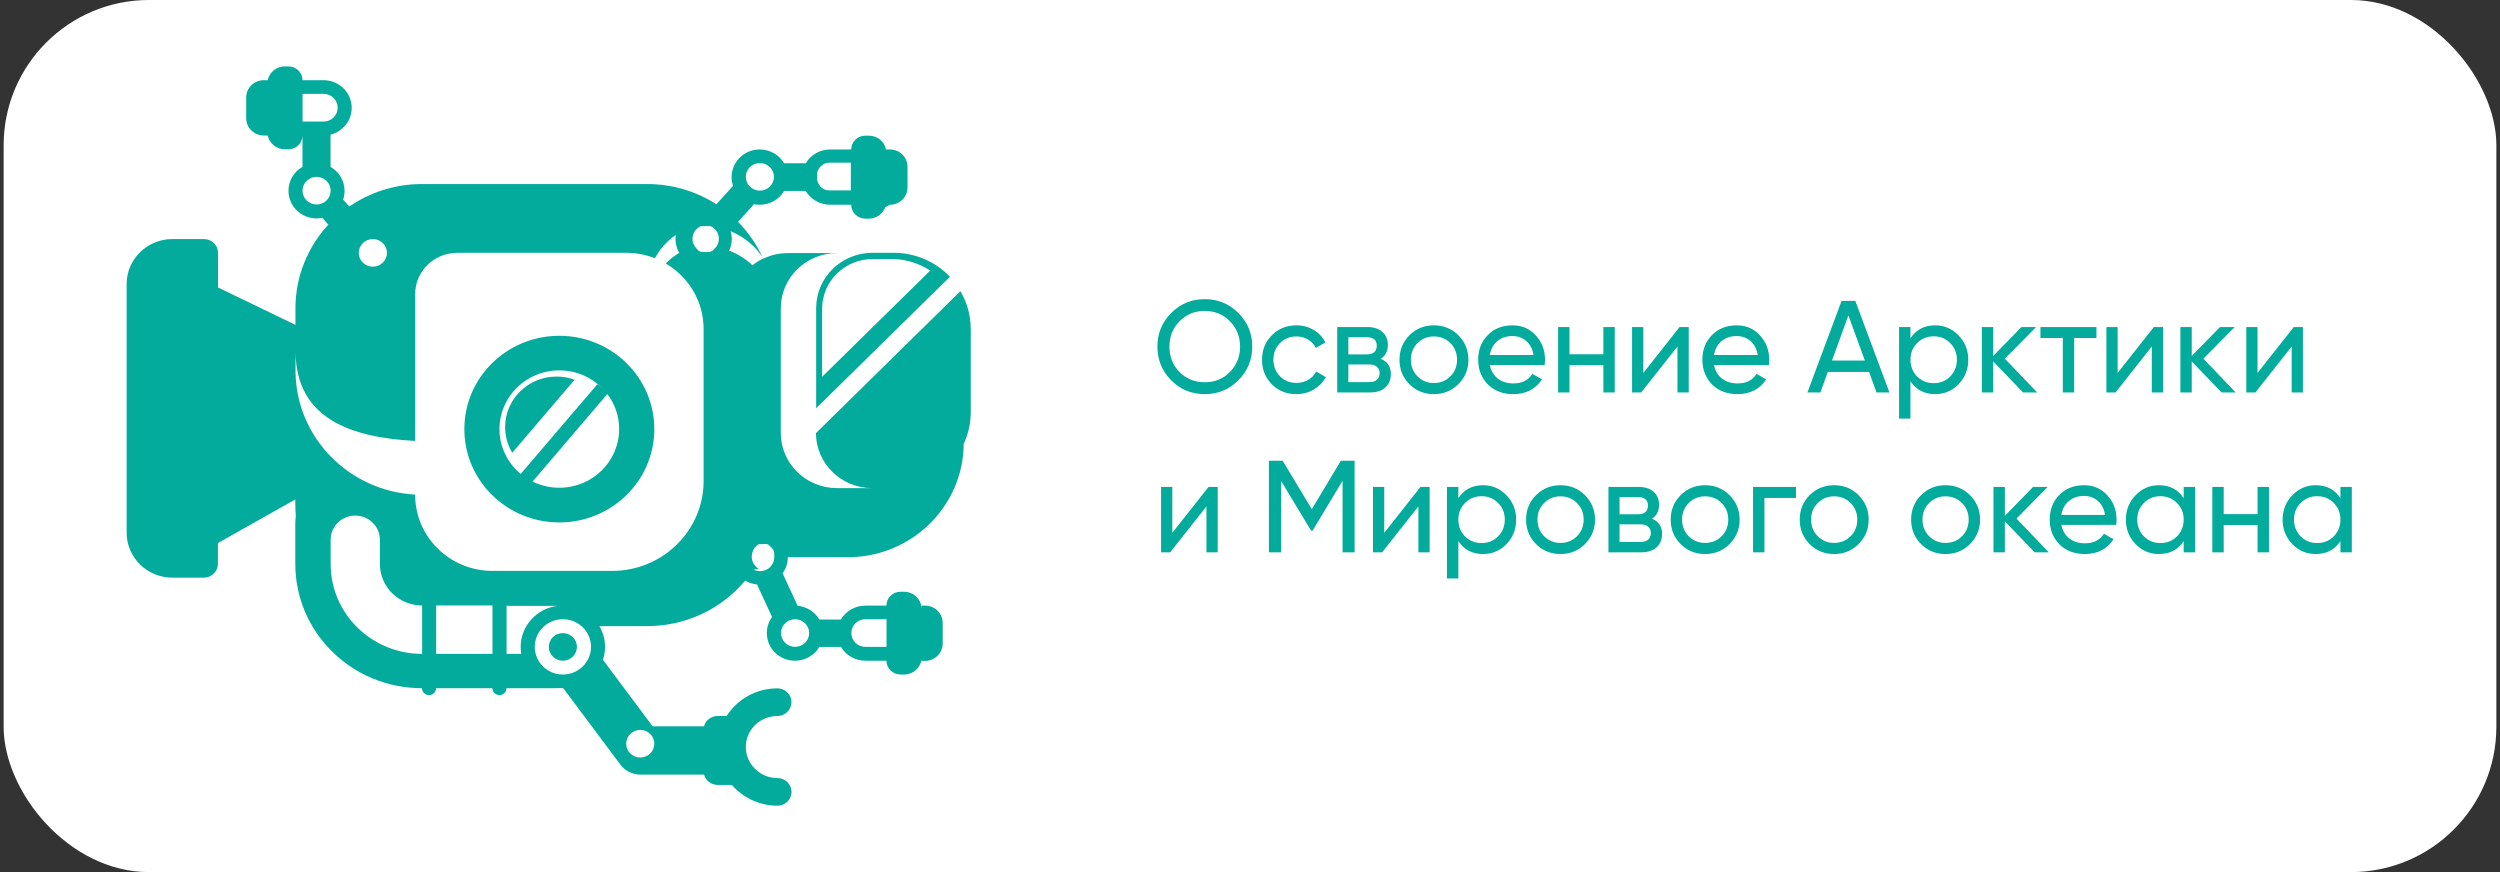<?xml version="1.0" encoding="UTF-8"?> <svg xmlns="http://www.w3.org/2000/svg" width="344" height="120" viewBox="0 0 344 120" fill="none"><rect x="0" y="0" width="344" height="120" fill="#333333" stroke="none"/><rect x="0.5" width="343" height="120" rx="20" fill="white"></rect><path fill-rule="evenodd" clip-rule="evenodd" d="M77.455 92.815C75.315 92.815 73.585 91.115 73.585 89.005C73.585 86.895 75.315 85.205 77.455 85.205C79.595 85.205 81.325 86.905 81.325 89.005C81.325 91.105 79.595 92.815 77.455 92.815ZM75.515 89.015C75.515 90.065 76.385 90.915 77.445 90.915C78.505 90.915 79.385 90.065 79.385 89.015C79.385 87.965 78.525 87.115 77.445 87.115C76.365 87.115 75.515 87.975 75.515 89.015ZM86.165 102.335C86.165 103.385 87.035 104.235 88.095 104.235C89.155 104.235 90.035 103.395 90.035 102.335C90.035 101.275 89.165 100.435 88.095 100.435C87.025 100.435 86.165 101.285 86.165 102.335ZM58.085 83.315V89.975C51.135 89.975 45.495 84.435 45.495 77.605V74.275C45.495 72.435 47.025 70.945 48.885 70.945C50.745 70.945 52.275 72.435 52.275 74.275V77.605C52.275 80.755 54.865 83.305 58.085 83.315ZM67.765 89.975V83.315H60.015V89.975H67.765ZM69.705 83.315V89.975H71.725C71.675 89.665 71.645 89.345 71.645 89.015C71.645 86.145 73.815 83.765 76.635 83.375H76.615L76.555 83.365H76.545H76.495H76.475H76.465H76.455H76.415H76.405H76.325H76.245H76.155H76.145H76.135H76.095H76.085H69.785L69.705 83.315ZM41.625 26.235C41.625 27.285 42.495 28.135 43.565 28.135C44.635 28.135 45.495 27.285 45.495 26.235C45.495 25.185 44.625 24.335 43.565 24.335C42.505 24.335 41.625 25.185 41.625 26.235ZM44.535 12.915H41.635V16.725H44.535C45.605 16.725 46.465 15.865 46.465 14.825C46.465 13.785 45.595 12.915 44.535 12.915ZM44.695 29.875C44.645 29.895 44.585 29.905 44.535 29.915C44.585 29.905 44.645 29.885 44.695 29.875ZM49.365 34.795C49.365 35.845 50.235 36.695 51.305 36.695C52.375 36.695 53.245 35.845 53.245 34.795C53.245 33.745 52.375 32.895 51.305 32.895C50.235 32.895 49.365 33.745 49.365 34.795ZM102.625 24.335C102.625 25.385 103.495 26.235 104.555 26.235C105.615 26.235 106.495 25.385 106.495 24.335C106.495 23.285 105.635 22.435 104.555 22.435C103.475 22.435 102.625 23.285 102.625 24.335ZM92.975 32.345C91.815 33.125 90.815 34.225 90.115 35.535C88.895 35.055 87.555 34.785 86.165 34.785H62.935C59.725 34.785 57.125 37.335 57.125 40.485V60.675C48.045 60.185 40.805 57.495 40.665 48.485V51.325C40.855 60.295 48.065 67.565 57.125 68.055V68.085C57.125 73.875 61.885 78.555 67.775 78.555H84.225C91.185 78.555 96.815 73.015 96.815 66.185V45.265C96.815 41.435 94.725 38.085 91.605 36.255C92.165 35.675 92.795 35.185 93.465 34.795C93.135 34.235 92.945 33.585 92.945 32.885C92.945 32.695 92.955 32.515 92.985 32.345H92.975ZM97.525 31.115H97.515H97.505H97.495H97.485H97.475H97.465H97.455H97.445H97.435H97.425H97.415H97.405H97.395H97.385H97.375H97.365H97.355H97.345H97.335H97.325H97.315H97.305H97.295H97.285H97.275H97.265H97.255H97.245H97.235H97.225H97.215H97.205H97.195H97.185H97.175H97.165H97.155H97.145H97.135H97.125H97.115H97.105H97.095H97.085H97.075H97.065H97.055H97.045H97.035H97.025H97.015H97.005H96.955H96.945H96.935H96.925H96.915H96.905H96.895H96.885H96.875H96.865H96.855H96.845H96.825H96.815H96.805H96.795H96.785H96.775H96.765H96.755H96.745H96.725H96.715H96.695H96.685H96.675H96.665H96.655H96.645H96.635H96.625H96.615H96.605H96.595H96.585H96.575H96.565H96.555H96.545H96.535H96.525H96.515H96.505H96.495H96.485H96.475H96.465H96.455H96.445C95.765 31.405 95.285 32.085 95.285 32.865C95.285 33.295 95.435 33.695 95.685 34.015V34.035H95.705L95.725 34.055H95.735V34.075L95.755 34.095L95.765 34.115L95.785 34.135L95.815 34.165L95.835 34.185L95.845 34.205L95.865 34.225L95.885 34.245L95.905 34.265L95.925 34.285H95.935V34.305L95.955 34.325L95.975 34.345L95.995 34.365L96.015 34.385H96.025V34.405L96.045 34.425L96.055 34.445L96.075 34.465L96.095 34.475H96.115V34.485H96.135L96.145 34.505H96.155L96.175 34.525L96.195 34.535H96.215V34.545H96.235L96.245 34.565L96.265 34.585L96.285 34.595H96.315L96.345 34.615H96.365V34.625H96.395L96.405 34.635H96.425L96.455 34.655H96.475H96.495H96.525L96.535 34.665H96.545L96.575 34.675H96.595H96.625H96.655L96.675 34.685H96.705H96.715H96.735H96.765H96.795H96.815H96.845H96.855H96.865H96.895H96.915H96.945H96.975H96.995H97.005H97.035H97.055H97.085H97.135H97.145H97.175H97.195H97.225H97.255H97.265H97.285H97.315H97.345H97.365H97.395H97.415H97.445H97.475H97.495H97.505L97.535 34.675H97.555H97.575H97.605L97.615 34.665H97.635L97.665 34.655H97.695H97.725L97.755 34.635L97.775 34.625H97.795V34.615H97.825L97.835 34.595H97.845L97.875 34.575L97.895 34.565H97.915V34.555H97.945V34.535H97.965L97.985 34.515H98.015L98.035 34.495L98.085 34.455H98.105V34.435L98.125 34.415H98.135L98.145 34.395L98.165 34.375L98.185 34.355H98.205V34.335L98.225 34.315L98.245 34.295L98.265 34.275L98.285 34.255H98.295V34.235L98.315 34.215L98.335 34.195L98.355 34.175L98.375 34.155L98.395 34.135L98.415 34.115L98.435 34.095H98.445V34.075L98.465 34.055L98.485 34.035L98.505 34.015L98.525 33.995L98.545 33.975L98.565 33.955L98.575 33.935C98.795 33.625 98.915 33.255 98.915 32.855C98.915 32.045 98.405 31.355 97.685 31.085L97.525 31.115ZM103.535 36.505C103.995 36.135 104.495 35.825 105.035 35.565C103.975 33.895 102.405 32.585 100.535 31.815C100.635 32.155 100.695 32.515 100.695 32.885C100.695 33.455 100.565 33.995 100.335 34.485C101.535 34.945 102.625 35.635 103.545 36.505H103.535ZM69.505 58.765C69.505 60.055 69.865 61.265 70.485 62.305L79.065 52.255C78.295 51.965 77.455 51.815 76.585 51.815C72.675 51.815 69.505 54.935 69.505 58.765ZM113.125 42.475V51.845L127.995 37.235C126.475 36.235 124.645 35.645 122.685 35.645H120.085C116.235 35.645 113.125 38.705 113.125 42.475ZM112.305 42.395C112.305 38.195 115.775 34.785 120.055 34.785H122.955C126.015 34.785 128.775 36.055 130.715 38.085L112.305 56.175V42.395ZM83.575 54.225C84.595 55.565 85.195 57.235 85.195 59.035C85.195 63.505 81.505 67.115 76.965 67.115C75.645 67.115 74.395 66.805 73.285 66.265L83.575 54.215V54.225ZM76.965 50.965C79.325 50.965 81.455 51.945 82.955 53.505C82.715 53.275 82.465 53.065 82.205 52.865L71.645 65.215C69.865 63.735 68.725 61.515 68.725 59.045C68.725 54.585 72.405 50.965 76.955 50.965H76.965ZM76.965 46.205C84.185 46.205 90.035 51.955 90.035 59.045C90.035 66.135 84.185 71.885 76.965 71.885C69.745 71.885 63.895 66.145 63.895 59.045C63.895 51.945 69.735 46.205 76.965 46.205ZM103.685 78.375C103.955 78.515 104.265 78.595 104.595 78.595C105.675 78.595 106.545 77.725 106.545 76.645C106.545 76.565 106.545 76.485 106.535 76.405V76.375V76.345V76.315V76.295V76.245V76.215V76.195V76.185V76.155V76.135L106.525 76.115V76.075V76.045V76.015V75.985L106.515 75.975L106.505 75.935L106.495 75.905V75.885L106.485 75.875V75.845H106.475V75.825L106.455 75.805L106.445 75.775V75.745V75.725H106.435V75.695L106.415 75.685L106.395 75.645L106.375 75.615V75.595H106.355L106.335 75.575L106.325 75.555V75.535H106.305L106.285 75.515L106.275 75.495L106.255 75.475L106.235 75.445L106.225 75.425L106.205 75.405L106.185 75.385H106.175V75.365L106.155 75.345L106.135 75.325L106.115 75.305L106.095 75.275L106.075 75.255L106.055 75.235L106.035 75.215L105.985 75.175L105.965 75.155H105.955L105.945 75.135L105.925 75.115L105.905 75.095H105.885V75.075L105.865 75.055L105.845 75.035H105.825V75.015L105.795 74.995L105.765 74.975L105.735 74.955L105.705 74.945H105.695L105.685 74.935H105.655V74.915H105.635L105.625 74.895H105.615H105.605L105.595 74.885H105.585H105.575H105.565H105.555H105.545H105.535H105.505L105.495 74.875L105.455 74.865H105.445H105.435H105.425H105.415H105.405H105.395H105.385H105.375H105.345H105.335H105.325H105.315H105.305H105.295H105.285H105.275H105.265H105.255H105.245H105.235H105.225H105.215H105.205H105.195H105.185H105.175H105.165H105.155H105.135H105.125H105.115H105.025H105.005H104.985H104.975H104.955H104.945H104.935H104.925H104.905H104.895H104.875H104.865H104.855H104.845H104.825H104.815H104.785H104.765H104.745H104.725H104.705H104.685H104.675H104.655H104.645H104.625H104.615H104.605H104.595H104.575H104.565H104.555H104.545H104.535H104.525L104.515 74.875H104.505L104.495 74.885H104.485H104.475L104.465 74.895H104.455H104.445L104.435 74.905H104.425H104.415H104.405H104.395H104.385H104.375H104.365H104.355H104.345L104.335 74.915H104.315V74.935H104.295L104.285 74.955H104.265L104.255 74.975H104.235L104.225 74.995H104.215L104.205 75.015H104.195L104.185 75.035H104.175L104.165 75.055H104.155L104.145 75.075H104.135L104.125 75.095C103.945 75.235 103.795 75.415 103.685 75.615V75.635V75.655C103.535 75.935 103.445 76.265 103.445 76.605C103.445 76.975 103.545 77.315 103.725 77.605V77.625H103.745V77.645H103.765L103.785 77.665L103.805 77.695L103.825 77.725L103.845 77.745L103.865 77.765L103.885 77.785L103.905 77.805L103.915 77.825L103.925 77.845L103.935 77.865L103.945 77.885H103.955L103.965 77.905H103.975L103.985 77.925H103.995V77.945H104.005V77.965H104.025V77.985L104.045 78.005L104.065 78.025L104.085 78.045L104.105 78.065L104.155 78.105L104.205 78.145L104.225 78.165L104.245 78.185L104.305 78.225H104.325L104.335 78.245H104.355L104.365 78.265H104.375L104.385 78.285H104.395L104.415 78.305L103.685 78.375ZM107.465 87.105C107.465 88.155 108.325 89.005 109.405 89.005C110.485 89.005 111.345 88.155 111.345 87.105C111.345 86.055 110.475 85.205 109.405 85.205C108.335 85.205 107.465 86.055 107.465 87.105ZM119.075 89.005H121.985V85.205H119.075C118.015 85.205 117.145 86.055 117.145 87.105C117.145 88.155 118.015 89.005 119.075 89.005ZM126.825 90.435C126.825 91.735 125.735 92.815 124.395 92.815H123.915C122.845 92.815 121.975 91.965 121.975 90.915H119.075C117.645 90.915 116.395 90.155 115.715 89.015H112.745C112.075 90.155 110.825 90.915 109.385 90.915C107.245 90.915 105.515 89.215 105.515 87.105C105.515 86.285 105.785 85.525 106.235 84.895L104.165 80.425C103.575 80.365 103.015 80.185 102.535 79.895C101.115 81.585 99.375 83.005 97.405 84.065L97.255 84.145L97.085 84.235L96.875 84.335L96.735 84.405L96.505 84.515L96.435 84.545C94.195 85.575 91.695 86.155 89.055 86.155H82.475C82.975 86.995 83.255 87.965 83.255 89.005C83.255 89.625 83.155 90.225 82.965 90.785L89.805 99.945H96.865C97.085 99.125 97.835 98.525 98.745 98.525H99.985C101.435 96.235 104.025 94.715 106.975 94.715C108.045 94.715 108.905 95.565 108.905 96.615C108.905 97.665 108.035 98.525 106.975 98.525C104.725 98.525 102.885 100.185 102.645 102.335V102.355V102.365C102.635 102.475 102.625 102.575 102.625 102.685V102.705V102.725V102.735V102.755V102.775C102.625 102.935 102.625 103.095 102.655 103.245V103.255C102.895 105.395 104.745 107.065 106.985 107.065C108.055 107.065 108.915 107.915 108.915 108.965C108.915 110.015 108.045 110.865 106.985 110.865C104.465 110.865 102.205 109.745 100.685 107.985V108.005H98.755C97.855 108.005 97.095 107.405 96.875 106.585H96.815H88.095C87.015 106.585 86.005 106.065 85.365 105.215L77.505 94.695H77.445C77.275 94.695 77.115 94.695 76.945 94.675C76.795 94.685 76.635 94.695 76.475 94.695H69.695C69.695 95.225 69.265 95.645 68.725 95.645C68.185 95.645 67.755 95.225 67.755 94.695H60.005C60.005 95.225 59.565 95.645 59.035 95.645C58.505 95.645 58.065 95.225 58.065 94.695H58.055C48.425 94.695 40.625 87.035 40.635 77.575V71.865C40.645 71.585 40.665 71.315 40.705 71.045C40.655 70.385 40.635 69.705 40.635 69.015V68.725L29.985 74.725V77.585C29.985 78.625 29.125 79.485 28.045 79.485H23.715C20.245 79.485 17.425 76.715 17.425 73.295V39.085C17.425 35.675 20.245 32.895 23.715 32.895H28.065C29.135 32.895 30.005 33.745 30.005 34.795V39.555L40.655 44.705V42.415C40.655 37.985 42.375 33.945 45.185 30.905L44.345 29.975C44.095 30.025 43.835 30.055 43.565 30.055C41.425 30.055 39.695 28.355 39.695 26.245C39.695 24.835 40.475 23.605 41.625 22.955V18.695C41.595 19.725 40.735 20.545 39.685 20.545H39.205C38.035 20.545 37.065 19.725 36.835 18.645H36.775H36.295C34.965 18.645 33.875 17.585 33.875 16.255V13.425C33.875 12.105 34.955 11.035 36.295 11.035H36.835C37.055 9.955 38.025 9.135 39.205 9.135H39.685C40.755 9.135 41.625 9.985 41.625 11.035H44.525C46.655 11.035 48.395 12.735 48.395 14.845C48.395 16.615 47.155 18.105 45.485 18.535V22.965C46.645 23.625 47.415 24.855 47.415 26.265C47.415 26.685 47.345 27.085 47.215 27.465L48.075 28.415C50.905 26.465 54.355 25.325 58.065 25.325H89.045C92.565 25.325 95.835 26.345 98.575 28.105L100.865 25.575C100.735 25.195 100.665 24.795 100.665 24.375C100.665 22.275 102.395 20.565 104.535 20.565C105.965 20.565 107.225 21.325 107.895 22.465H110.875C111.545 21.325 112.805 20.565 114.225 20.565H117.125C117.125 19.525 117.995 18.665 119.065 18.665H119.545C120.725 18.665 121.695 19.475 121.915 20.565H122.455C123.795 20.565 124.875 21.635 124.875 22.955V25.785C124.875 27.115 123.795 28.175 122.455 28.175C122.455 28.175 122.185 28.345 121.825 28.495C121.495 29.415 120.595 30.085 119.545 30.085H119.065C117.995 30.085 117.125 29.225 117.125 28.175H114.225C112.795 28.175 111.535 27.405 110.865 26.275H107.895C107.225 27.415 105.975 28.175 104.535 28.175C104.265 28.175 104.005 28.145 103.755 28.095L101.555 30.525C102.995 31.985 104.175 33.705 105.015 35.595C106.045 35.105 107.195 34.825 108.415 34.825H115.175C110.905 34.825 107.435 38.225 107.435 42.435V59.565C107.435 63.765 110.895 67.165 115.175 67.165H120.025C115.755 67.165 112.295 63.785 112.275 59.595L132.155 40.065C133.055 41.605 133.575 43.385 133.575 45.285V56.715C133.575 58.275 133.225 59.755 132.605 61.085C132.545 69.695 125.425 76.675 116.635 76.675H108.405C108.405 77.505 108.135 78.265 107.685 78.885L109.755 83.355C111.035 83.475 112.135 84.205 112.745 85.245H115.705C116.375 84.105 117.635 83.335 119.065 83.335H121.965C121.965 82.285 122.835 81.425 123.905 81.425H124.385C125.735 81.425 126.815 82.495 126.815 83.805V83.335H127.295C128.635 83.335 129.715 84.395 129.715 85.715V88.555C129.715 89.875 128.625 90.935 127.295 90.935H126.815V90.465L126.825 90.435ZM113.755 26.175H113.715V26.165H113.685L113.675 26.155H113.655L113.635 26.145H113.615L113.585 26.125L113.545 26.105C113.545 26.105 113.465 26.065 113.415 26.045H113.395L113.375 26.025L113.335 26.005L113.305 25.985C113.305 25.985 113.225 25.935 113.185 25.915H113.175L113.155 25.885L113.085 25.835L113.045 25.805L113.025 25.785H113.005L112.975 25.745L112.945 25.715L112.915 25.685L112.885 25.655L112.865 25.625H112.855L112.795 25.545L112.775 25.505L112.745 25.465L112.725 25.435L112.715 25.405V25.385L112.655 25.305L112.635 25.265L112.615 25.235L112.605 25.205V25.185L112.585 25.165V25.145L112.565 25.135V25.105H112.545L112.525 25.065L112.515 25.025L112.505 24.985V24.965L112.495 24.945V24.925L112.485 24.915V24.885H112.475V24.845H112.465V24.805H112.455V24.775L112.445 24.765V24.735L112.435 24.715V24.695V24.665V24.615V24.575V24.535V24.495V24.475V24.455V24.425V24.405V24.375V24.335V24.295V24.255V24.235V24.205V24.185V24.165V24.135V24.125V24.085V24.045V24.005V23.995V23.965V23.945V23.925L112.445 23.895V23.845L112.455 23.805L112.465 23.765V23.725V23.685V23.665L112.475 23.645V23.615H112.485V23.585H112.495L112.515 23.545L112.525 23.505L112.535 23.465V23.445L112.555 23.425V23.405L112.575 23.395L112.595 23.365L112.615 23.325L112.635 23.295L112.655 23.265L112.665 23.235V23.215L112.685 23.205L112.705 23.185L112.725 23.145L112.745 23.115L112.765 23.085L112.785 23.055V23.035L112.815 23.025L112.835 23.005L112.855 22.975L112.885 22.945L112.915 22.915L112.935 22.885L112.965 22.855L112.985 22.835H112.995L113.025 22.805L113.055 22.775L113.085 22.755L113.115 22.735H113.125L113.145 22.715H113.165L113.175 22.695L113.195 22.675L113.225 22.655L113.255 22.635L113.285 22.615H113.295L113.325 22.595H113.345L113.365 22.575H113.385L113.395 22.555H113.425V22.535H113.465V22.515H113.505V22.495H113.535L113.555 22.475H113.575L113.595 22.465H113.615L113.645 22.455L113.685 22.445C113.835 22.405 113.995 22.385 114.165 22.385H117.075V26.195H114.165C113.995 26.195 113.835 26.175 113.685 26.135L113.755 26.175Z" fill="#02AB9C"></path><path d="M159.259 47.7C159.259 45.876 159.889 44.334 161.149 43.074C162.409 41.802 163.951 41.166 165.775 41.166C167.599 41.166 169.141 41.802 170.401 43.074C171.673 44.334 172.309 45.876 172.309 47.7C172.309 49.512 171.673 51.054 170.401 52.326C169.141 53.598 167.599 54.234 165.775 54.234C163.951 54.234 162.409 53.598 161.149 52.326C159.889 51.042 159.259 49.5 159.259 47.7ZM170.635 47.7C170.635 46.308 170.167 45.144 169.231 44.208C168.319 43.26 167.167 42.786 165.775 42.786C164.395 42.786 163.237 43.26 162.301 44.208C161.377 45.156 160.915 46.32 160.915 47.7C160.915 49.068 161.377 50.232 162.301 51.192C163.237 52.128 164.395 52.596 165.775 52.596C167.167 52.596 168.319 52.128 169.231 51.192C170.167 50.232 170.635 49.068 170.635 47.7ZM178.39 54.234C177.034 54.234 175.906 53.784 175.006 52.884C174.106 51.972 173.656 50.844 173.656 49.5C173.656 48.156 174.106 47.034 175.006 46.134C175.906 45.222 177.034 44.766 178.39 44.766C179.278 44.766 180.076 44.982 180.784 45.414C181.492 45.834 182.02 46.404 182.368 47.124L181.054 47.88C180.826 47.4 180.472 47.016 179.992 46.728C179.524 46.44 178.99 46.296 178.39 46.296C177.49 46.296 176.734 46.602 176.122 47.214C175.522 47.838 175.222 48.6 175.222 49.5C175.222 50.388 175.522 51.144 176.122 51.768C176.734 52.38 177.49 52.686 178.39 52.686C178.99 52.686 179.53 52.548 180.01 52.272C180.49 51.984 180.856 51.6 181.108 51.12L182.44 51.894C182.044 52.614 181.486 53.184 180.766 53.604C180.046 54.024 179.254 54.234 178.39 54.234ZM189.997 49.374C190.921 49.758 191.383 50.454 191.383 51.462C191.383 52.23 191.131 52.848 190.627 53.316C190.123 53.772 189.415 54 188.503 54H184.003V45H188.143C189.031 45 189.721 45.222 190.213 45.666C190.717 46.11 190.969 46.704 190.969 47.448C190.969 48.312 190.645 48.954 189.997 49.374ZM188.071 46.404H185.533V48.762H188.071C188.983 48.762 189.439 48.36 189.439 47.556C189.439 46.788 188.983 46.404 188.071 46.404ZM185.533 52.578H188.413C188.869 52.578 189.217 52.47 189.457 52.254C189.709 52.038 189.835 51.732 189.835 51.336C189.835 50.964 189.709 50.676 189.457 50.472C189.217 50.256 188.869 50.148 188.413 50.148H185.533V52.578ZM200.67 52.866C199.758 53.778 198.636 54.234 197.304 54.234C195.972 54.234 194.85 53.778 193.938 52.866C193.026 51.954 192.57 50.832 192.57 49.5C192.57 48.168 193.026 47.046 193.938 46.134C194.85 45.222 195.972 44.766 197.304 44.766C198.636 44.766 199.758 45.222 200.67 46.134C201.594 47.058 202.056 48.18 202.056 49.5C202.056 50.82 201.594 51.942 200.67 52.866ZM197.304 52.704C198.204 52.704 198.96 52.398 199.572 51.786C200.184 51.174 200.49 50.412 200.49 49.5C200.49 48.588 200.184 47.826 199.572 47.214C198.96 46.602 198.204 46.296 197.304 46.296C196.416 46.296 195.666 46.602 195.054 47.214C194.442 47.826 194.136 48.588 194.136 49.5C194.136 50.412 194.442 51.174 195.054 51.786C195.666 52.398 196.416 52.704 197.304 52.704ZM212.542 50.22H205C205.156 51.012 205.522 51.636 206.098 52.092C206.674 52.536 207.394 52.758 208.258 52.758C209.446 52.758 210.31 52.32 210.85 51.444L212.182 52.2C211.294 53.556 209.974 54.234 208.222 54.234C206.806 54.234 205.642 53.79 204.73 52.902C203.842 51.99 203.398 50.856 203.398 49.5C203.398 48.132 203.836 47.004 204.712 46.116C205.588 45.216 206.722 44.766 208.114 44.766C209.434 44.766 210.508 45.234 211.336 46.17C212.176 47.082 212.596 48.198 212.596 49.518C212.596 49.746 212.578 49.98 212.542 50.22ZM208.114 46.242C207.286 46.242 206.59 46.476 206.026 46.944C205.474 47.412 205.132 48.048 205 48.852H211.012C210.88 48.024 210.55 47.382 210.022 46.926C209.494 46.47 208.858 46.242 208.114 46.242ZM220.624 48.744V45H222.19V54H220.624V50.238H215.962V54H214.396V45H215.962V48.744H220.624ZM226.122 51.318L231.108 45H232.368V54H230.82V47.682L225.834 54H224.574V45H226.122V51.318ZM243.391 50.22H235.849C236.005 51.012 236.371 51.636 236.947 52.092C237.523 52.536 238.243 52.758 239.107 52.758C240.295 52.758 241.159 52.32 241.699 51.444L243.031 52.2C242.143 53.556 240.823 54.234 239.071 54.234C237.655 54.234 236.491 53.79 235.579 52.902C234.691 51.99 234.247 50.856 234.247 49.5C234.247 48.132 234.685 47.004 235.561 46.116C236.437 45.216 237.571 44.766 238.963 44.766C240.283 44.766 241.357 45.234 242.185 46.17C243.025 47.082 243.445 48.198 243.445 49.518C243.445 49.746 243.427 49.98 243.391 50.22ZM238.963 46.242C238.135 46.242 237.439 46.476 236.875 46.944C236.323 47.412 235.981 48.048 235.849 48.852H241.861C241.729 48.024 241.399 47.382 240.871 46.926C240.343 46.47 239.707 46.242 238.963 46.242ZM259.988 54H258.206L257.18 51.174H251.51L250.484 54H248.702L253.4 41.4H255.29L259.988 54ZM254.336 43.398L252.086 49.608H256.604L254.336 43.398ZM266.28 44.766C267.54 44.766 268.614 45.228 269.502 46.152C270.39 47.076 270.834 48.192 270.834 49.5C270.834 50.82 270.39 51.942 269.502 52.866C268.626 53.778 267.552 54.234 266.28 54.234C264.792 54.234 263.658 53.64 262.878 52.452V57.6H261.312V45H262.878V46.548C263.658 45.36 264.792 44.766 266.28 44.766ZM266.082 52.722C266.982 52.722 267.738 52.416 268.35 51.804C268.962 51.168 269.268 50.4 269.268 49.5C269.268 48.588 268.962 47.826 268.35 47.214C267.738 46.59 266.982 46.278 266.082 46.278C265.17 46.278 264.408 46.59 263.796 47.214C263.184 47.826 262.878 48.588 262.878 49.5C262.878 50.4 263.184 51.168 263.796 51.804C264.408 52.416 265.17 52.722 266.082 52.722ZM275.871 49.356L280.317 54H278.373L274.269 49.734V54H272.703V45H274.269V48.978L278.157 45H280.173L275.871 49.356ZM280.765 45H288.469V46.512H285.409V54H283.843V46.512H280.765V45ZM291.389 51.318L296.375 45H297.635V54H296.087V47.682L291.101 54H289.841V45H291.389V51.318ZM303.187 49.356L307.633 54H305.689L301.585 49.734V54H300.019V45H301.585V48.978L305.473 45H307.489L303.187 49.356ZM310.637 51.318L315.623 45H316.883V54H315.335V47.682L310.349 54H309.089V45H310.637V51.318ZM161.311 73.318L166.297 67H167.557V76H166.009V69.682L161.023 76H159.763V67H161.311V73.318ZM184.503 63.4H186.393V76H184.737V66.154L180.615 73.012H180.399L176.277 66.172V76H174.603V63.4H176.493L180.507 70.06L184.503 63.4ZM190.473 73.318L195.459 67H196.719V76H195.171V69.682L190.185 76H188.925V67H190.473V73.318ZM204.071 66.766C205.331 66.766 206.405 67.228 207.293 68.152C208.181 69.076 208.625 70.192 208.625 71.5C208.625 72.82 208.181 73.942 207.293 74.866C206.417 75.778 205.343 76.234 204.071 76.234C202.583 76.234 201.449 75.64 200.669 74.452V79.6H199.103V67H200.669V68.548C201.449 67.36 202.583 66.766 204.071 66.766ZM203.873 74.722C204.773 74.722 205.529 74.416 206.141 73.804C206.753 73.168 207.059 72.4 207.059 71.5C207.059 70.588 206.753 69.826 206.141 69.214C205.529 68.59 204.773 68.278 203.873 68.278C202.961 68.278 202.199 68.59 201.587 69.214C200.975 69.826 200.669 70.588 200.669 71.5C200.669 72.4 200.975 73.168 201.587 73.804C202.199 74.416 202.961 74.722 203.873 74.722ZM218.09 74.866C217.178 75.778 216.056 76.234 214.724 76.234C213.392 76.234 212.27 75.778 211.358 74.866C210.446 73.954 209.99 72.832 209.99 71.5C209.99 70.168 210.446 69.046 211.358 68.134C212.27 67.222 213.392 66.766 214.724 66.766C216.056 66.766 217.178 67.222 218.09 68.134C219.014 69.058 219.476 70.18 219.476 71.5C219.476 72.82 219.014 73.942 218.09 74.866ZM214.724 74.704C215.624 74.704 216.38 74.398 216.992 73.786C217.604 73.174 217.91 72.412 217.91 71.5C217.91 70.588 217.604 69.826 216.992 69.214C216.38 68.602 215.624 68.296 214.724 68.296C213.836 68.296 213.086 68.602 212.474 69.214C211.862 69.826 211.556 70.588 211.556 71.5C211.556 72.412 211.862 73.174 212.474 73.786C213.086 74.398 213.836 74.704 214.724 74.704ZM227.316 71.374C228.24 71.758 228.702 72.454 228.702 73.462C228.702 74.23 228.45 74.848 227.946 75.316C227.442 75.772 226.734 76 225.822 76H221.322V67H225.462C226.35 67 227.04 67.222 227.532 67.666C228.036 68.11 228.288 68.704 228.288 69.448C228.288 70.312 227.964 70.954 227.316 71.374ZM225.39 68.404H222.852V70.762H225.39C226.302 70.762 226.758 70.36 226.758 69.556C226.758 68.788 226.302 68.404 225.39 68.404ZM222.852 74.578H225.732C226.188 74.578 226.536 74.47 226.776 74.254C227.028 74.038 227.154 73.732 227.154 73.336C227.154 72.964 227.028 72.676 226.776 72.472C226.536 72.256 226.188 72.148 225.732 72.148H222.852V74.578ZM237.988 74.866C237.076 75.778 235.954 76.234 234.622 76.234C233.29 76.234 232.168 75.778 231.256 74.866C230.344 73.954 229.888 72.832 229.888 71.5C229.888 70.168 230.344 69.046 231.256 68.134C232.168 67.222 233.29 66.766 234.622 66.766C235.954 66.766 237.076 67.222 237.988 68.134C238.912 69.058 239.374 70.18 239.374 71.5C239.374 72.82 238.912 73.942 237.988 74.866ZM234.622 74.704C235.522 74.704 236.278 74.398 236.89 73.786C237.502 73.174 237.808 72.412 237.808 71.5C237.808 70.588 237.502 69.826 236.89 69.214C236.278 68.602 235.522 68.296 234.622 68.296C233.734 68.296 232.984 68.602 232.372 69.214C231.76 69.826 231.454 70.588 231.454 71.5C231.454 72.412 231.76 73.174 232.372 73.786C232.984 74.398 233.734 74.704 234.622 74.704ZM241.22 67H247.124V68.512H242.786V76H241.22V67ZM255.742 74.866C254.83 75.778 253.708 76.234 252.376 76.234C251.044 76.234 249.922 75.778 249.01 74.866C248.098 73.954 247.642 72.832 247.642 71.5C247.642 70.168 248.098 69.046 249.01 68.134C249.922 67.222 251.044 66.766 252.376 66.766C253.708 66.766 254.83 67.222 255.742 68.134C256.666 69.058 257.128 70.18 257.128 71.5C257.128 72.82 256.666 73.942 255.742 74.866ZM252.376 74.704C253.276 74.704 254.032 74.398 254.644 73.786C255.256 73.174 255.562 72.412 255.562 71.5C255.562 70.588 255.256 69.826 254.644 69.214C254.032 68.602 253.276 68.296 252.376 68.296C251.488 68.296 250.738 68.602 250.126 69.214C249.514 69.826 249.208 70.588 249.208 71.5C249.208 72.412 249.514 73.174 250.126 73.786C250.738 74.398 251.488 74.704 252.376 74.704ZM271.07 74.866C270.158 75.778 269.036 76.234 267.704 76.234C266.372 76.234 265.25 75.778 264.338 74.866C263.426 73.954 262.97 72.832 262.97 71.5C262.97 70.168 263.426 69.046 264.338 68.134C265.25 67.222 266.372 66.766 267.704 66.766C269.036 66.766 270.158 67.222 271.07 68.134C271.994 69.058 272.456 70.18 272.456 71.5C272.456 72.82 271.994 73.942 271.07 74.866ZM267.704 74.704C268.604 74.704 269.36 74.398 269.972 73.786C270.584 73.174 270.89 72.412 270.89 71.5C270.89 70.588 270.584 69.826 269.972 69.214C269.36 68.602 268.604 68.296 267.704 68.296C266.816 68.296 266.066 68.602 265.454 69.214C264.842 69.826 264.536 70.588 264.536 71.5C264.536 72.412 264.842 73.174 265.454 73.786C266.066 74.398 266.816 74.704 267.704 74.704ZM277.47 71.356L281.916 76H279.972L275.868 71.734V76H274.302V67H275.868V70.978L279.756 67H281.772L277.47 71.356ZM291.186 72.22H283.644C283.8 73.012 284.166 73.636 284.742 74.092C285.318 74.536 286.038 74.758 286.902 74.758C288.09 74.758 288.954 74.32 289.494 73.444L290.826 74.2C289.938 75.556 288.618 76.234 286.866 76.234C285.45 76.234 284.286 75.79 283.374 74.902C282.486 73.99 282.042 72.856 282.042 71.5C282.042 70.132 282.48 69.004 283.356 68.116C284.232 67.216 285.366 66.766 286.758 66.766C288.078 66.766 289.152 67.234 289.98 68.17C290.82 69.082 291.24 70.198 291.24 71.518C291.24 71.746 291.222 71.98 291.186 72.22ZM286.758 68.242C285.93 68.242 285.234 68.476 284.67 68.944C284.118 69.412 283.776 70.048 283.644 70.852H289.656C289.524 70.024 289.194 69.382 288.666 68.926C288.138 68.47 287.502 68.242 286.758 68.242ZM300.475 68.548V67H302.041V76H300.475V74.452C299.707 75.64 298.573 76.234 297.073 76.234C295.801 76.234 294.727 75.778 293.851 74.866C292.963 73.942 292.519 72.82 292.519 71.5C292.519 70.192 292.963 69.076 293.851 68.152C294.739 67.228 295.813 66.766 297.073 66.766C298.573 66.766 299.707 67.36 300.475 68.548ZM297.271 74.722C298.183 74.722 298.945 74.416 299.557 73.804C300.169 73.168 300.475 72.4 300.475 71.5C300.475 70.588 300.169 69.826 299.557 69.214C298.945 68.59 298.183 68.278 297.271 68.278C296.371 68.278 295.615 68.59 295.003 69.214C294.391 69.826 294.085 70.588 294.085 71.5C294.085 72.4 294.391 73.168 295.003 73.804C295.615 74.416 296.371 74.722 297.271 74.722ZM310.642 70.744V67H312.208V76H310.642V72.238H305.98V76H304.414V67H305.98V70.744H310.642ZM322.043 68.548V67H323.609V76H322.043V74.452C321.275 75.64 320.141 76.234 318.641 76.234C317.369 76.234 316.295 75.778 315.419 74.866C314.531 73.942 314.087 72.82 314.087 71.5C314.087 70.192 314.531 69.076 315.419 68.152C316.307 67.228 317.381 66.766 318.641 66.766C320.141 66.766 321.275 67.36 322.043 68.548ZM318.839 74.722C319.751 74.722 320.513 74.416 321.125 73.804C321.737 73.168 322.043 72.4 322.043 71.5C322.043 70.588 321.737 69.826 321.125 69.214C320.513 68.59 319.751 68.278 318.839 68.278C317.939 68.278 317.183 68.59 316.571 69.214C315.959 69.826 315.653 70.588 315.653 71.5C315.653 72.4 315.959 73.168 316.571 73.804C317.183 74.416 317.939 74.722 318.839 74.722Z" fill="#02AB9C"></path></svg> 